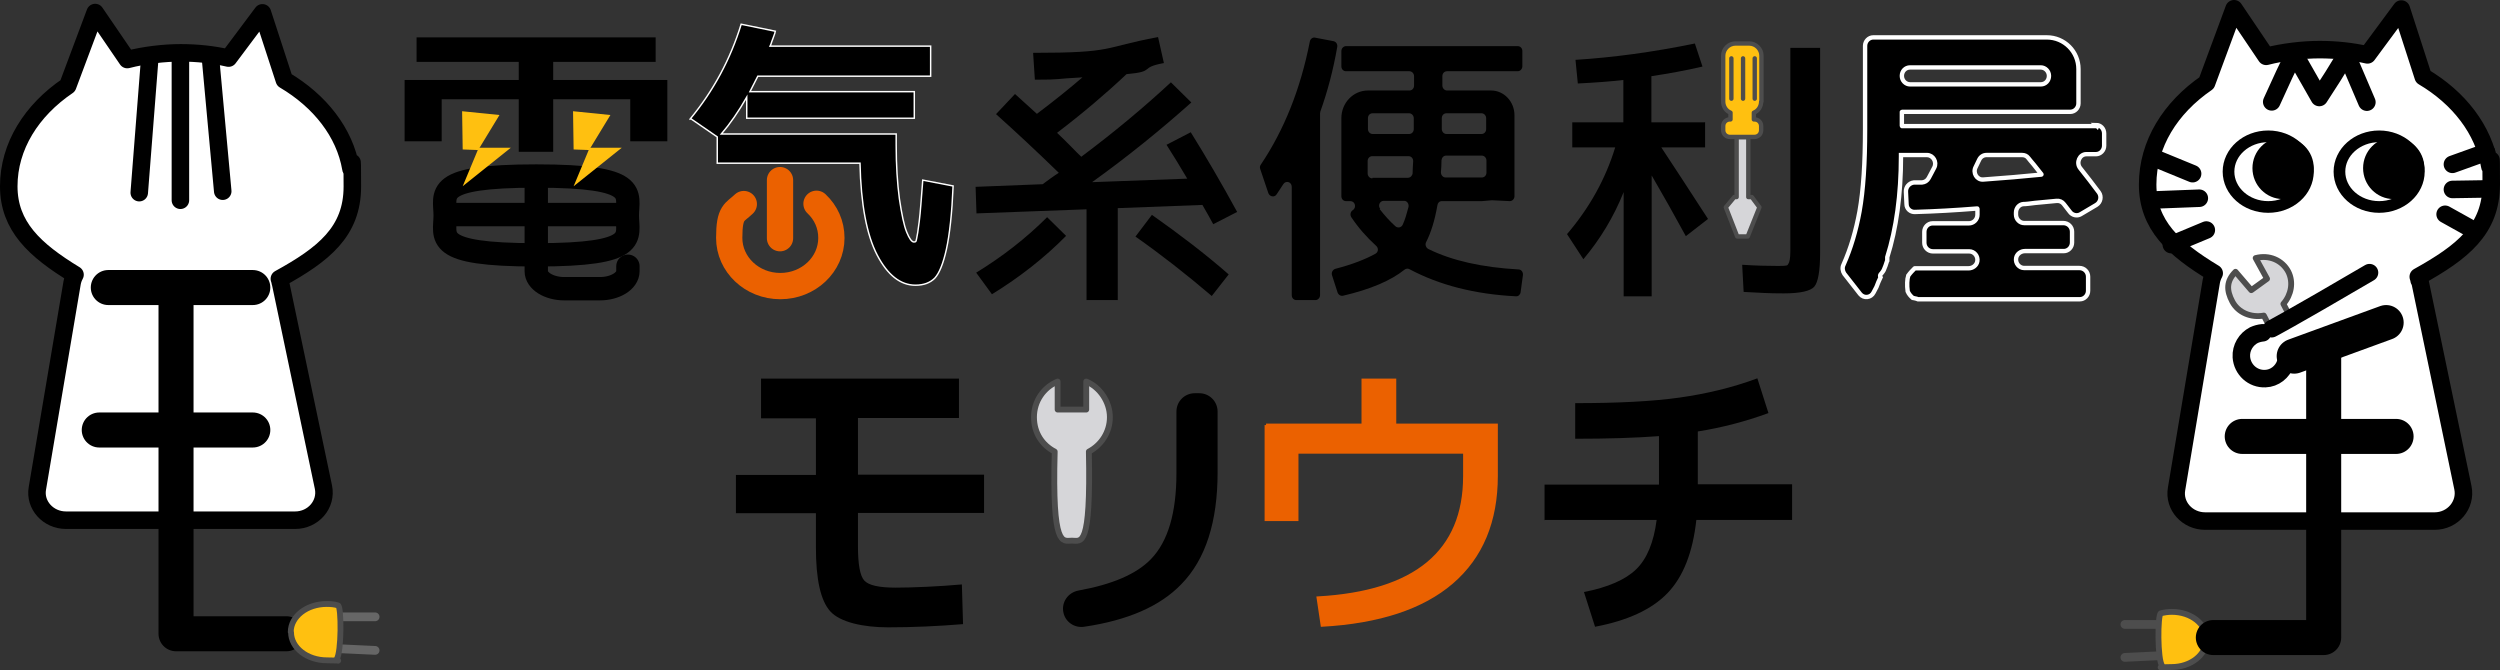 <?xml version="1.0" encoding="UTF-8"?>
<svg id="_レイヤー_1" data-name=" レイヤー 1" xmlns="http://www.w3.org/2000/svg" width="856.4" height="229.64" viewBox="0 0 856.4 229.64">
  <rect x="0" y="0" width="856.4" height="229.64" fill="#333333" stroke="none"/>
  <defs>
    <style>
      .cls-1 {
        stroke-width: 12px;
      }

      .cls-1, .cls-2, .cls-3, .cls-4, .cls-5, .cls-6, .cls-7, .cls-8, .cls-9, .cls-10, .cls-11, .cls-12, .cls-13, .cls-14 {
        stroke-linecap: round;
      }

      .cls-1, .cls-2, .cls-3, .cls-4, .cls-5, .cls-6, .cls-7, .cls-8, .cls-10, .cls-11, .cls-12, .cls-13 {
        stroke-linejoin: round;
      }

      .cls-1, .cls-4, .cls-15, .cls-9, .cls-10, .cls-11, .cls-13 {
        stroke: #000;
      }

      .cls-1, .cls-5, .cls-15, .cls-6, .cls-9, .cls-10, .cls-14 {
        fill: none;
      }

      .cls-2, .cls-3, .cls-5, .cls-6, .cls-7, .cls-8 {
        stroke: #4d4d4d;
      }

      .cls-2, .cls-3, .cls-16 {
        fill: #ffc010;
      }

      .cls-2, .cls-5, .cls-8, .cls-17 {
        stroke-width: 1.5px;
      }

      .cls-3, .cls-7 {
        stroke-width: 2px;
      }

      .cls-4, .cls-11, .cls-12 {
        fill: #fff;
      }

      .cls-4, .cls-13 {
        stroke-width: 4px;
      }

      .cls-15, .cls-18, .cls-9, .cls-19, .cls-17, .cls-14 {
        stroke-miterlimit: 10;
      }

      .cls-15, .cls-9 {
        stroke-width: 8px;
      }

      .cls-18 {
        fill: #eb6100;
      }

      .cls-18, .cls-14 {
        stroke: #eb6100;
      }

      .cls-6, .cls-12 {
        stroke-width: 3px;
      }

      .cls-7, .cls-8 {
        fill: #d6d6d9;
      }

      .cls-10, .cls-11 {
        stroke-width: 6px;
      }

      .cls-19 {
        stroke-width: .5px;
      }

      .cls-19, .cls-17 {
        stroke: #fff;
      }

      .cls-12 {
        stroke: #666;
      }

      .cls-14 {
        stroke-width: 9px;
      }
    </style>
  </defs>
  <path class="cls-17" d="M718.4,43.2h-66.84s-.06-.03-.06-.06v-4.77s.03-.06.06-.06h57.64c1.5,0,2.8-1.3,2.8-2.9v-11.76c0-5.99-4.86-10.84-10.84-10.84h-59.46c-1.5,0-2.8,1.3-2.8,2.9v28.5c0,11.6-.6,20.9-1.9,28.2-1.2,6.6-3,12.7-5.5,18.3-.5,1-.3,2.2.3,3.1l5.4,6.9c1.3,1.6,3.7,1.3,4.6-.5.4-.7.7-1.3,1-1.9h0c.4-1.2.9-2.2,1.4-3.3-.2-.3-.2-.7,0-1,.3-.3.5-.6.8-1h0s0-.1.1-.2c0,0,.1-.2.2-.3.4-1,.8-1.9,1.1-3,0,0,0-.1.1-.2h0v-1.19s0-.01,0-.02c3.1-9.8,4.7-21.4,4.7-34.59v-.4h8.9c2.1,0,3.5,2.4,2.5,4.3-.8,1.6-1.5,2.8-1.9,3.6-.5.9-1.3,1.4-2.3,1.5h-2.8c-1.6.2-2.8,1.6-2.7,3.2l.2,4.2c0,1.6,1.4,2.8,2.9,2.7,6.98-.2,14.06-.6,21.33-1.19.04,0,.07.03.07.06v2.07c0,1.64-1.33,2.96-2.96,2.96h-12.44c-1.5,0-2.8,1.3-2.8,2.9v3.74c0,1.64,1.33,2.96,2.96,2.96h12.44c1.66,0,3.08,1.59,2.75,3.42-.25,1.41-1.59,2.38-3.02,2.38h-18.4s-.03,0-.04.02c-.69.69-1.48,1.49-2.18,2.47,0,0,0,.01-.01.02-.4,1.1-.5,3.39-.2,5.38,0,0,0,.01,0,.02.4.9,1,1.59,1.7,2.19.2,0,.5.2.8.2s.69.2.99.3c0,0,.01,0,.02,0h55.49c1.5,0,2.8-1.3,2.8-2.9v-4.84c0-1.64-1.33-2.96-2.96-2.96h-18.94c-1.66,0-3.08-1.59-2.75-3.42.25-1.41,1.59-2.38,3.02-2.38h13.33c1.5,0,2.8-1.3,2.8-2.9v-3.74c0-1.64-1.33-2.96-2.96-2.96h-13.44c-1.5,0-2.8-1.3-2.8-2.9v-.7c0-1.5,1.1-2.8,2.5-2.9,1,0,2.4-.2,4-.4,3-.3,5.5-.5,7.4-.7,1-.1,1.9.3,2.5,1.1.8,1,1.5,1.9,2.1,2.7.8,1.1,2.4,1.5,3.6.8l5.4-3.2c1.5-.9,1.9-2.9.9-4.3-2-2.7-4.1-5.4-6.4-8.3-1.5-1.9-.2-4.8,2.1-4.8h3.3c1.5,0,2.8-1.3,2.8-2.9v-4.2c0-1.6-1.2-2.9-2.8-2.9h0l.4.4ZM651.5,26c0-1.6,1.2-2.9,2.8-2.9h44.8c1.5,0,2.8,1.3,2.8,2.9h0c0,1.6-1.2,2.9-2.8,2.9h-44.8c-1.5,0-2.8-1.3-2.8-2.9h0ZM679.4,61.5c-2.2.2-3.7-2.3-2.6-4.3.4-.8.8-1.7,1.2-2.5.5-1,1.4-1.6,2.5-1.6h12.2c.8,0,1.6.3,2.1,1,.5.6,1.1,1.4,1.9,2.3,1.16,1.45,2.04,2.52,2.63,3.31.03.04,0,.09-.05.1-6.07.6-12.73,1.19-19.89,1.69h0Z"/>
  <path d="M260.7,129.7h67.8v13.5h-34.6v19.4h43.2v13.1h-43.2v11.3c0,6.3.7,10.3,2.2,11.9,1.5,1.6,5,2.4,10.7,2.4s15.1-.4,22.7-1.1l.4,13.6c-8.5.7-17.1,1.1-25.7,1.1s-16.5-1.8-19.8-5.5-4.9-10.9-4.9-21.9v-11.7h-27.4v-13.1h27.4v-19.4h-18.8v-13.5h0v-.1Z"/>
  <path d="M529.1,178.2v-12.2h39.2v-16.6c-8,.6-17.5.9-28.7.9v-12.2c14.6,0,26.5-.6,35.7-1.9s18.1-3.4,26.7-6.6l3.8,11.9c-7.9,2.9-16,5-24.2,6.3v18.1h32.3v12.2h-32.8c-1.2,11.1-4.5,19.5-9.9,25.1s-13.7,9.4-24.8,11.5l-3.8-11.9c8.2-1.6,14.2-4.2,17.9-7.8s6-9.2,7-16.9h-38.7l.3.1Z"/>
  <path class="cls-11" d="M96,96.7c0-.4-.2-.8-.3-1.2,15.1-8.3,25-16.1,25-31.6s-.2-4.1-.5-6.2c-2.1-12.3-10.6-23.1-22.8-30.3l-7.5-23-11.6,15.5c-5.2-1.2-10.7-1.8-16.4-1.8s-12.5.8-18.3,2.3l-11-16.1-9.4,25.1C10.8,37.8,3,50.1,3,63.8s8.9,21.9,22.7,30.3c-.5.9-.8,1.8-1,2.8l-11.9,70.4c-1,5.7,3.7,10.9,9.8,10.9h78.5c6.2,0,10.9-5.4,9.7-11.3l-14.8-70.4h0v.2Z"/>
  <line class="cls-10" x1="61.8" y1="19.8" x2="61.8" y2="68.6"/>
  <path class="cls-1" d="M60.3,98.8v118.3h37.8"/>
  <g>
    <path class="cls-12" d="M115.7,222.2l12.8.6"/>
    <path class="cls-12" d="M115.7,211.3h12.8"/>
    <path class="cls-3" d="M99.7,216.6c0,5.3,5.5,9.6,12.3,9.6s2.6.5,3.3-.4c1.7-2,1.7-18.1.5-18.4-1.2-.4-2.5-.5-3.9-.5-6.8,0-12.3,4.3-12.3,9.6l.1.1Z"/>
  </g>
  <path class="cls-1" d="M37.1,98.5h49.5"/>
  <line class="cls-10" x1="72.1" y1="19.9" x2="76.3" y2="65.5"/>
  <path class="cls-11" d="M51.3,20l-3.6,46"/>
  <path class="cls-1" d="M34,147.3h52.6"/>
  <polygon points="189.5 27.4 228.6 27.4 228.6 48.4 215.9 48.4 215.9 34 189.5 34 189.5 52 177.7 52 177.7 34 151.3 34 151.3 48.4 138.6 48.4 138.6 27.4 177.7 27.4 177.7 21.2 142.7 21.2 142.7 12.8 224.6 12.8 224.6 21.2 189.5 21.2 189.5 27.4"/>
  <path class="cls-15" d="M214.9,73.8c0,7.5,4.5,13.5-31.2,13.5s-31.2-6-31.2-13.5-4.5-13.5,31.2-13.5,31.2,6,31.2,13.5Z"/>
  <path class="cls-9" d="M183.7,62.4v30.5c0,3.3,4.3,6,9.6,6h12.2c5.3,0,9.6-2.7,9.6-6v-1.7"/>
  <line class="cls-9" x1="155.2" y1="73.5" x2="213.8" y2="73.5"/>
  <g>
    <polygon class="cls-16" points="196.5 63.8 202 50.6 213 50.6 196.5 63.8"/>
    <polygon class="cls-16" points="201.8 51.4 196.5 51.2 196.3 38.1 209.1 39.4 201.8 51.4"/>
  </g>
  <g>
    <polygon class="cls-16" points="158.5 63.8 164 50.6 175 50.6 158.5 63.8"/>
    <polygon class="cls-16" points="163.8 51.4 158.5 51.2 158.3 38.1 171.1 39.4 163.8 51.4"/>
  </g>
  <path d="M452.2,38.8v62.3c0,.9-.7,1.7-1.6,1.7h-6.5c-.9,0-1.6-.7-1.6-1.7v-37.1c0-1.7-2-2.3-2.9-.9-.8,1.3-1.6,2.4-2.3,3.5s-2.3.8-2.8-.4l-2.8-8.3c-.2-.5-.1-1.1.2-1.5,8-11.9,13.6-25.9,16.8-42.2.2-.9,1-1.5,1.8-1.3l6.3,1.2c.9.2,1.4,1,1.3,1.9-1.4,8.1-3.4,15.5-5.8,22.2,0,.2-.1.4-.1.6h0ZM507.6,68.9h-13.7c-.8,0-1.4.6-1.5,1.4-.9,5.2-2.2,9.4-3.9,12.7-.4.8,0,1.9.8,2.3,8.1,4,18.4,6.3,30.9,7,.9,0,1.6.9,1.5,1.9l-.8,5.9c-.1.8-.8,1.5-1.6,1.4-14-.7-26.2-3.8-36.5-9.3-.5-.3-1.2-.2-1.7.2-4.6,3.7-11.6,6.7-21,8.9-.8.2-1.6-.3-1.9-1.1l-1.9-5.9c-.3-.9.2-1.9,1.1-2.2,5.8-1.5,10.4-3.3,13.8-5.2,1-.6,1.1-1.9.2-2.7-3.3-3-6.1-6.2-8.5-9.8-.5-.8-.3-1.9.5-2.4h0c1.4-.9.8-3.1-.8-3.1h-1.5c-.9,0-1.6-.7-1.6-1.7v-26.7c0-5.3,4.1-9.5,9.1-9.5h14.2c.9,0,1.6-.7,1.6-1.7v-3.2c0-.9-.7-1.7-1.6-1.7h-21.7c-.9,0-1.6-.7-1.6-1.7v-5.2c0-.9.7-1.7,1.6-1.7h58.8c.9,0,1.6.7,1.6,1.7v5.2c0,.9-.7,1.7-1.6,1.7h-24.2c-.9,0-1.6.7-1.6,1.7v3.2c0,.9.7,1.7,1.6,1.7h15.1c4.4,0,8,3.8,8,8.5v27.7c0,.9-.7,1.7-1.6,1.7l-6.1-.3M470.2,45.9h12.5c.9,0,1.6-.7,1.6-1.7v-3.7c0-.9-.7-1.7-1.6-1.7h-12.5c-.9,0-1.6.7-1.6,1.7v3.7c0,.9.7,1.7,1.6,1.7ZM470.2,60.9h12.1c.8,0,1.5-.7,1.6-1.5,0-1.1.1-2.5.2-4.2,0-1-.7-1.7-1.6-1.7h-12.4c-.9,0-1.6.7-1.6,1.7v4.2c0,.9.7,1.7,1.6,1.7l.1-.2ZM472.6,71.6c1.7,2.2,3.5,4.2,5.4,5.9.8.7,2,.5,2.5-.5.8-1.7,1.4-3.8,2-6.1.2-1.1-.5-2.1-1.5-2.1h-7c-1.3,0-2.1,1.6-1.2,2.7h0l-.2.1ZM509.2,59.2v-4.2c0-.9-.7-1.7-1.6-1.7h-12.2c-.9,0-1.5.7-1.6,1.6,0,1.6-.1,3-.2,4.1,0,1,.7,1.8,1.6,1.8h12.4c.9,0,1.6-.7,1.6-1.7v.1ZM495.5,45.9h12c.9,0,1.6-.7,1.6-1.7v-3.7c0-.9-.7-1.7-1.6-1.7h-12c-.9,0-1.6.7-1.6,1.7v3.7c0,.9.7,1.7,1.6,1.7Z"/>
  <path class="cls-18" d="M433.7,145.6h33.2v-15.4h10.9v15.4h34.8v17.4c0,15.6-5.1,27.8-15.2,36.5s-25,13.6-44.5,14.7l-1.4-9.4c33.4-1.9,50.2-15.8,50.2-41.7v-8.2h-57.4v23.1h-10.6v-32.3h0v-.1Z"/>
  <path d="M399.6,49.6l8.3-4.3c5.3,8.5,10.6,17.6,15.9,27.3l-8.2,4.2c-.3-.6-.9-1.7-1.7-3.1s-1.5-2.6-2-3.5l-29,1.1v31.5h-10.7v-31.1l-37.7,1.4-.3-9.1,23-.9c.6-.5,1.5-1.1,2.7-2s2.2-1.5,2.8-1.9c-7.5-7.3-14.7-14-21.5-20.1l6.5-6.9c4,3.6,6.5,5.9,7.5,6.8,6.1-4.6,11.3-8.8,15.6-12.5-9.9.5-6.7.8-16.3.8l-.6-9.2c28.4,0,23.4-1.8,42.8-5.4l2,8.9c-8.8,1.6-2.5,2.9-12.8,3.8-7.1,6.7-15,13.4-23.8,20.1,1.1,1,2.6,2.5,4.5,4.4s3.1,3.2,3.8,3.8c10.7-8,21-16.5,30.7-25.5l7,6.9c-10.3,9.2-21.6,18.4-34,27.3l32.6-1.2c-2.4-4.1-4.8-8-7.1-11.6h0ZM334.4,93.4c9-5.5,17.1-11.8,24.3-19l6.5,6.4c-7.3,7.4-15.8,14.1-25.4,20l-5.4-7.4h0ZM389,81l5.6-7.4c9.5,6.7,18.3,13.4,26.3,20.4l-5.8,7.4c-8.8-7.5-17.5-14.3-26.2-20.4h.1Z"/>
  <path class="cls-19" d="M236.4,40.8c8-9.7,13.8-20.5,17.5-32.5l11.7,2.4c-.1.5-.3,1.1-.5,1.6s-.4,1.2-.7,1.9c-.2.7-.4,1.2-.6,1.6h55v10.3h-59.2c-.6,1.2-1.5,3-2.7,5.3h56.3v9.1h-57.4v-7.2c-2.8,4.9-5.7,9.1-8.7,12.6h59.9v3.8c0,6.9.4,13.1,1.1,18.4.8,5.4,1.6,9.2,2.5,11.4s1.7,3.4,2.5,3.4.7-.4.9-1.2.5-2.7.9-5.9.7-7.8,1.2-14.1l10.4,2c-.4,9.5-1.2,16.7-2.3,21.7s-2.5,8.3-4,9.9c-1.6,1.6-3.8,2.4-6.6,2.4-5.1,0-9.5-3.4-13.1-10.3s-5.6-17.4-5.9-31.5h-48.9v-9l-9-6.2h0l-.3.1Z"/>
  <g>
    <path class="cls-14" d="M279.7,69.8c3.2,3,5.1,7.1,5.1,11.7,0,9.1-7.8,16.5-17.5,16.5s-17.5-7.4-17.5-16.5,1.9-8.6,5-11.6"/>
    <line class="cls-14" x1="267.2" y1="61.7" x2="267.2" y2="81.6"/>
  </g>
  <path class="cls-11" d="M828.7,96c0-.4-.2-.8-.3-1.2,15.1-8.4,25-16.1,25-31.7s-.2-4.2-.5-6.2c-2.1-12.5-10.6-23.4-22.8-30.6l-7.5-23.2-11.6,15.7c-5.2-1.2-10.7-1.8-16.4-1.8s-12.5.8-18.3,2.3l-11-16.3-9.4,25.4c-12.4,8.5-20.2,20.9-20.2,34.8s8.9,22,22.8,30.4c-.5.9-.8,1.8-1,2.8l-11.9,71.1c-1,5.8,3.7,11,9.8,11h78.6c6.2,0,10.9-5.5,9.7-11.4l-14.8-71.1h-.2Z"/>
  <path class="cls-1" d="M768.1,149.5h52.7"/>
  <g>
    <path class="cls-6" d="M740.3,224.6l-12.4.6"/>
    <path class="cls-6" d="M740.3,213.9h-12.4"/>
    <path class="cls-3" d="M755.8,219.1c0,5.2-5.3,9.4-11.9,9.4s-2.6.5-3.2-.4c-1.7-2-1.6-17.6-.5-18,1.2-.3,2.4-.5,3.8-.5,6.6,0,11.9,4.2,11.9,9.4h0l-.1.1Z"/>
  </g>
  <line class="cls-10" x1="851.8" y1="52.1" x2="840.1" y2="56.3"/>
  <line class="cls-10" x1="852.6" y1="64.7" x2="840.1" y2="64.9"/>
  <line class="cls-10" x1="847.3" y1="78.8" x2="837.6" y2="73.4"/>
  <line class="cls-10" x1="743.8" y1="83.8" x2="755.8" y2="78.8"/>
  <line class="cls-10" x1="737.8" y1="68.5" x2="753.4" y2="67.9"/>
  <line class="cls-10" x1="737.7" y1="54" x2="751.1" y2="59.5"/>
  <path class="cls-1" d="M796,120.5v97.9h-37.8"/>
  <path class="cls-1" d="M785.9,122l31.5-11.5"/>
  <path class="cls-10" d="M783.3,121.5c0,1.1,0,2.1-.4,3-1,2.9-3.7,5.1-6.9,5.2-4.3.2-7.9-3.1-8.2-7.4-.2-3.2,1.6-6.1,4.3-7.5.9-.4,1.9-.7,3-.8"/>
  <path class="cls-10" d="M778.2,34.9c7.4-16.4,7.8-16.4,7.8-16.4l8.5,14.9,4.7-7.3,4.6-7.5,7,16.4"/>
  <ellipse class="cls-4" cx="777" cy="58.8" rx="13.6" ry="12.1"/>
  <ellipse class="cls-13" cx="782.1" cy="57.6" rx="8.5" ry="8.6"/>
  <ellipse class="cls-4" cx="815" cy="58.8" rx="13.6" ry="12.1"/>
  <ellipse class="cls-13" cx="820" cy="57.6" rx="8.5" ry="8.6"/>
  <path class="cls-7" d="M784.4,109.5l.4-.4-2.6-5c2.7-3.1,3.5-7.4,1.7-11-2.1-4-6.6-5.9-11.2-4.7l3.9,7.1-5.4,3.9-5.4-6.3c-3.2,3.2-3.1,6.4-1.1,10.2,2,3.8,6.4,5.6,10.8,4.8l2.7,5.2v.2"/>
  <path class="cls-10" d="M811.7,93.4c-27.8,16.3-33.5,19.2-33.5,19.2"/>
  <path d="M409.3,134.7h1.5c3.5,0,6.3,2.8,6.3,6.3v20.8c0,17-4.1,29.8-12.4,38.3-7.3,7.6-18.4,12.4-33.3,14.6-3.3.5-6.4-1.6-7.1-4.8h0c-.8-3.5,1.5-6.9,5.1-7.6,11.7-2.1,20-5.7,24.9-10.8,5.8-6,8.7-15.8,8.7-29.4v-21.1c0-3.5,2.8-6.3,6.3-6.3h0Z"/>
  <path class="cls-7" d="M373,154.7c4.2-2.2,7.2-6.6,7.2-11.8s-3.4-10.3-8.1-12.2v9.6h-9.8v-9.6c-4.8,2-8.1,6.7-8.1,12.2s2.9,9.6,7.1,11.8c-.9,33.3,2.7,30.5,5.9,30.5s6.5,2.9,5.8-30.5h0Z"/>
  <path d="M584.1,41.8v8.7h-15c4.1,6.2,9.4,14.3,16,24.5l-7.6,5.9c-3.8-7-7.7-13.9-11.7-20.8v41.4h-9.6v-35.7c-3.4,8.5-8,16.1-13.8,23l-5.6-8.6c7.7-9,13.2-18.9,16.5-29.7h-14.7v-8.6h17.5v-14.5c-4.3.5-9.6.9-15.6,1.2l-.8-8.1c12.7-.8,26.3-2.6,40.9-5.6l2.6,7.9c-5.9,1.4-11.7,2.4-17.5,3.3v15.8h18.2l.2-.1Z"/>
  <path d="M613.3,16.4h10.2v70.1c0,6.3-.7,10.2-2,11.7s-4.8,2.3-10.5,2.3-7.4-.2-13.7-.5l-.5-9.3c4.6.3,8.7.4,12.3.4s3.1-.2,3.5-.7.7-1.9.7-4.3V16.4h0Z"/>
  <g>
    <polygon class="cls-8" points="600.1 67.5 600.1 67.5 598.9 67.5 598.9 47 594.9 47 594.9 67.5 594.1 67.5 591.2 71 595.1 81 598.7 81 602.7 71 600.1 67.5"/>
    <path class="cls-2" d="M603.4,34.8v-15.7c0-2.3-1.9-4.2-4.2-4.2h-4.7c-2.3,0-4.2,1.9-4.2,4.2v15.7c0,1.7,1,3.2,2.5,3.8v2.3h-.2c-1.3,0-2.3,1-2.3,2.3v1.4c0,1.3,1,2.3,2.3,2.3h8.4c1.3,0,2.3-1,2.3-2.3v-1.4c0-1.3-1-2.3-2.3-2.3h-.2v-2.3c1.5-.6,2.5-2.1,2.5-3.8h.1Z"/>
    <line class="cls-5" x1="593.1" y1="20" x2="593.1" y2="33.8"/>
    <line class="cls-5" x1="597.1" y1="20" x2="597.1" y2="33.8"/>
  </g>
  <line class="cls-5" x1="601.1" y1="20" x2="601.1" y2="33.8"/>
</svg>